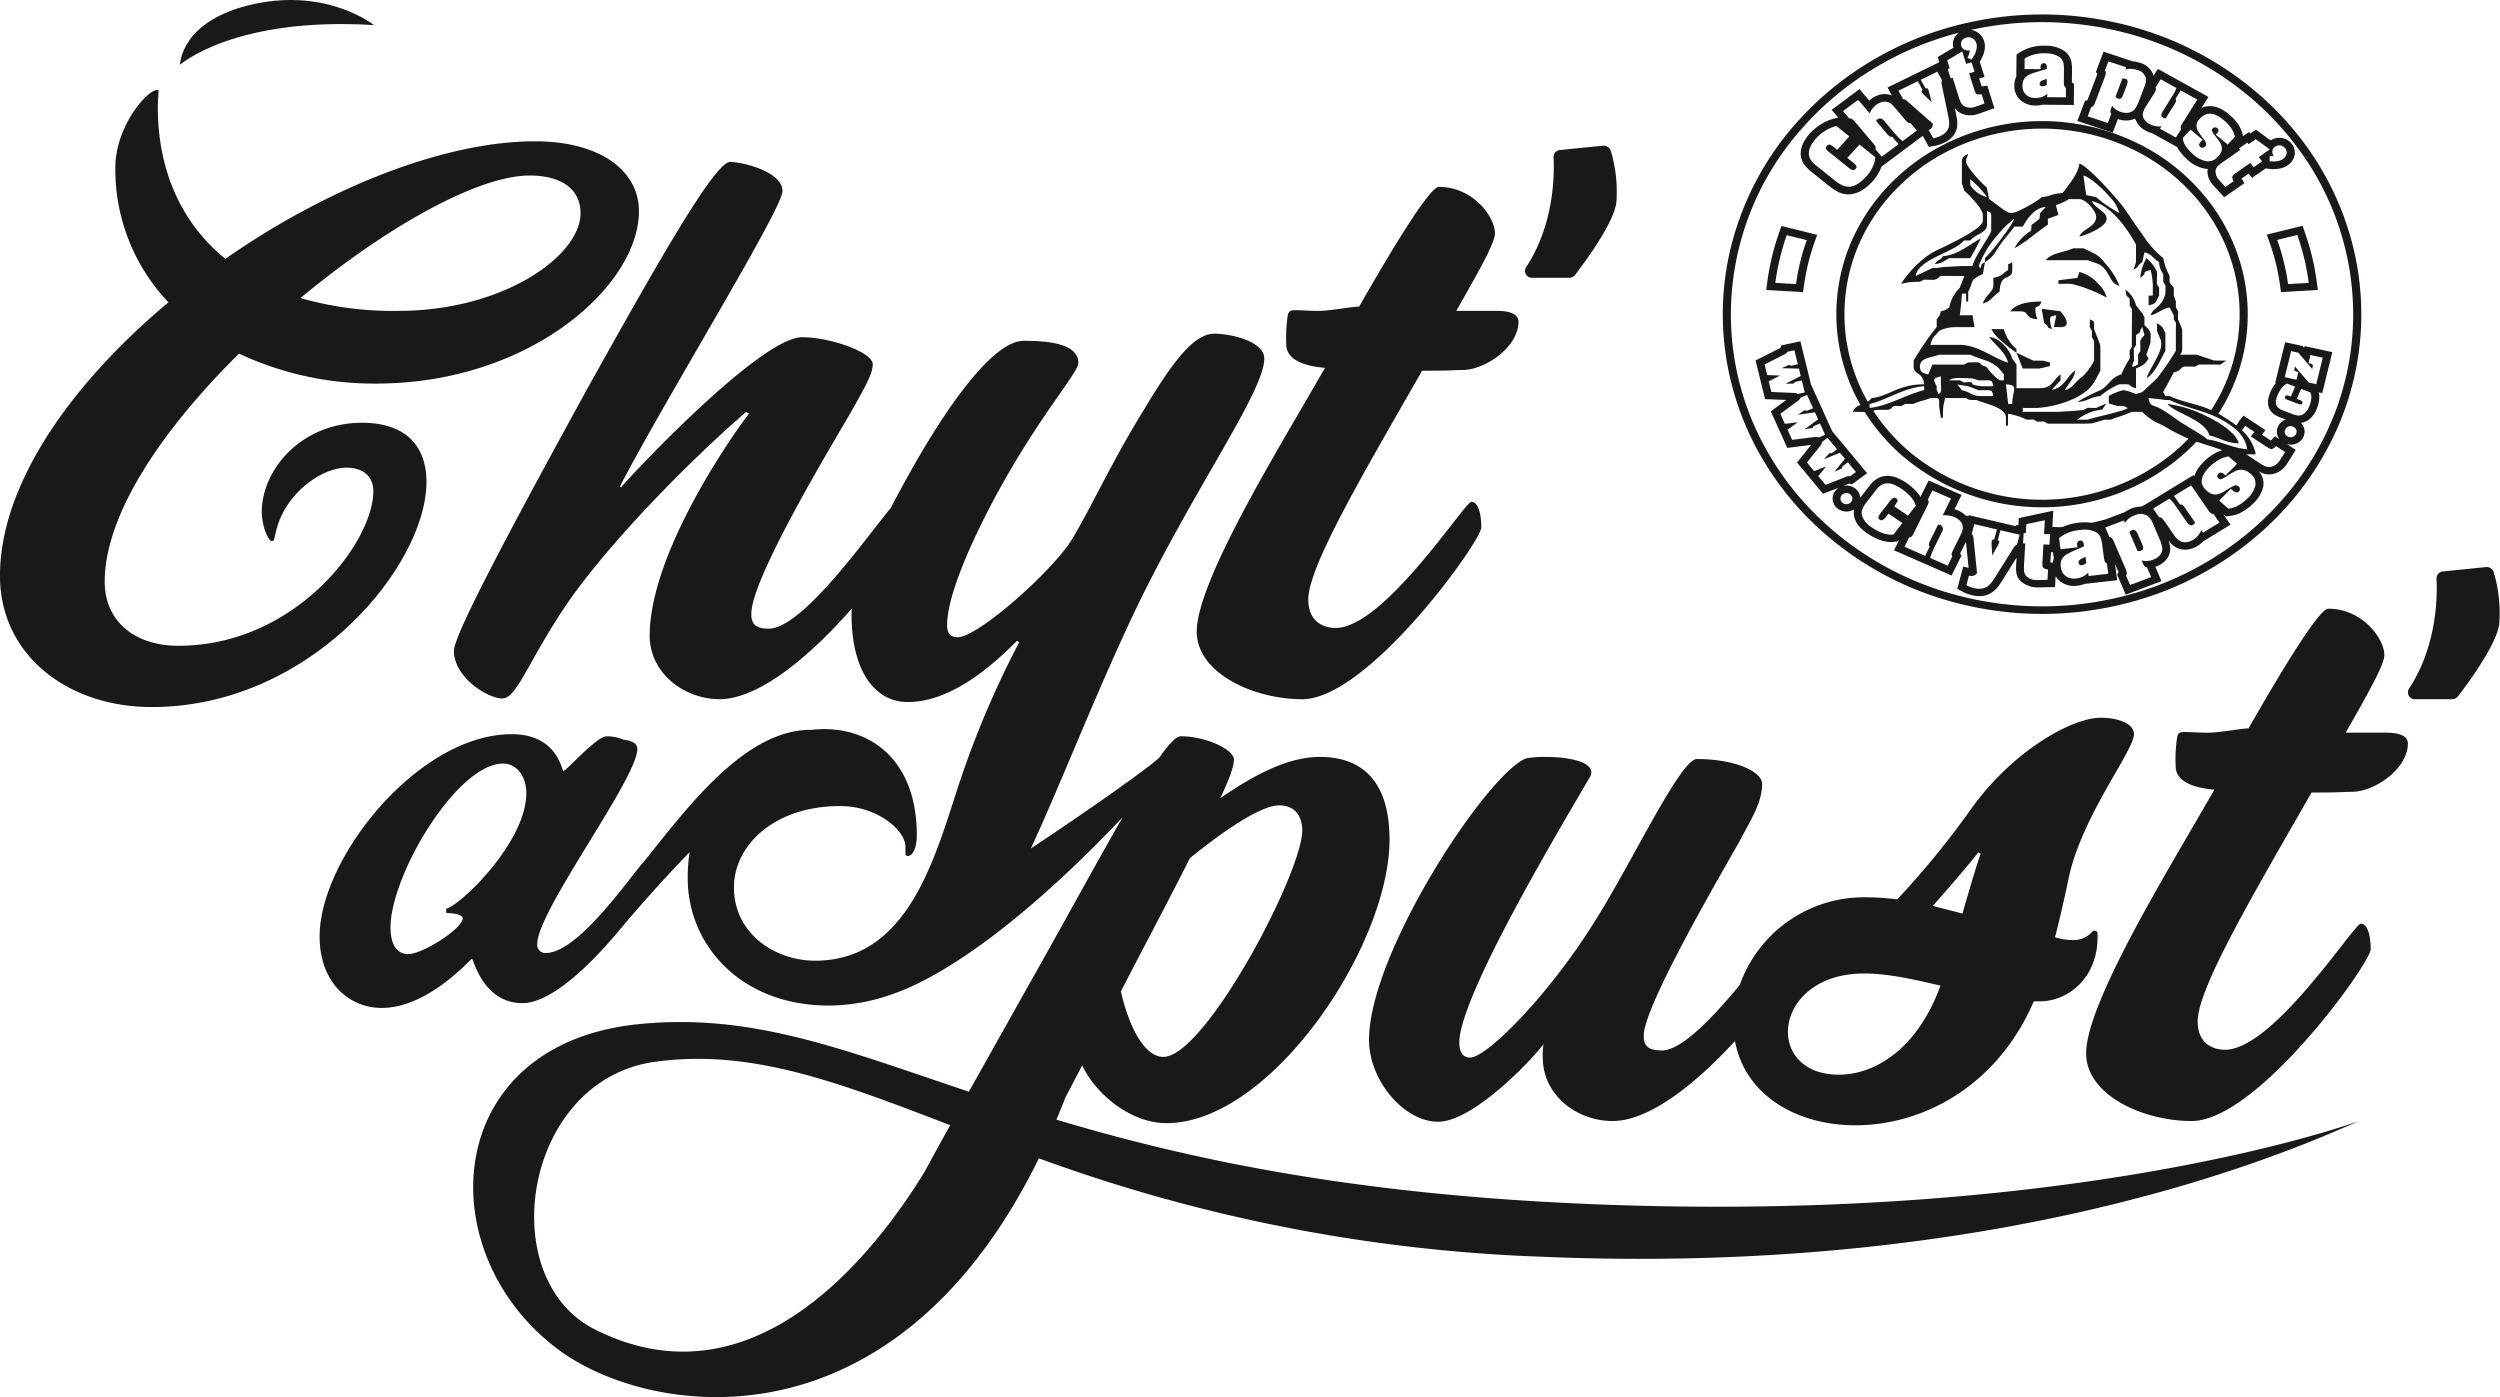 <svg xmlns="http://www.w3.org/2000/svg" width="408.082" height="228.05" viewBox="0 0 408.082 228.05">
  <g id="Group_1517" data-name="Group 1517" transform="translate(-7.788 -44.623)">
    <g id="Group_1515" data-name="Group 1515" transform="translate(7.788 44.623)">
      <path id="Path_1277" data-name="Path 1277" d="M77.4,141.2c0-5.7-3.221-9.653-10.529-9.653-9.91,0-16.351,7.676-16.351,14.538,0,2.443,1.115,4.768,1.61,4.768s.372-.348.619-1.162c1.239-6.281,7.309-10.817,11.644-10.817,2.6,0,4.336,1.4,4.336,3.838,0,8.374-12.759,25.238-31.835,25.238-7.06,0-12.015-3.954-12.015-10.467,0-11.05,9.537-25.006,21.925-37.219a52.039,52.039,0,0,0,22.421,4.886c25.021,0,42.859-15.935,42.859-28.147,0-6.513-6.194-11.4-16.971-11.4-14.865,0-34.064,7.676-50.538,19.191-7.432-6.048-11.025-14.771-11.025-24.773,0-1.28.124-2.094.124-2.559,0-.233,0-.233-.247-.233-1.611,0-6.813,5.932-6.813,12.677a31.462,31.462,0,0,0,8.671,21.982c-15.856,13.26-27.5,29.659-27.5,44.662,0,12.677,10.777,21.4,24.774,21.4C58.575,177.951,77.4,154.806,77.4,141.2ZM94.249,91.186c4.831,0,8.3,1.978,8.3,6.164,0,6.978-12.635,15.935-29.729,15.935a55.005,55.005,0,0,1-15.979-2.093C70.838,99.56,85.826,91.186,94.249,91.186Z" transform="translate(-7.788 -62.538)" fill="#1a1818"/>
      <path id="Path_1278" data-name="Path 1278" d="M435.8,141.876l-1.486,2.559c-6.193,10.816-19.447,32.333-19.447,40.474,0,6.746,9.166,11.049,17.217,11.049,10.777,0,29.233-25.82,29.233-28.03s-.5-4.187-1.61-4.187-14.245,20.586-22.173,20.586c-1.734,0-4.459-.814-4.459-4.653,0-5.466,9.414-21.283,18.58-37.334,5.327,0,4.955-.116,6.565-.116,3.716,0,9.167-3.722,9.167-7.909,0-1.047-1.115-1.745-3.468-1.745h-6.689c4.46-7.793,6.318-11.282,6.318-12.677,0-2.559-3.469-7.561-9.167-7.561-1.486,0-7.556,10-13.007,19.54-1.115,0-4.831.7-6.565.7-1.486,0-3.221-.117-3.84-.117-.867,0-1.114.233-1.239.814a24.016,24.016,0,0,0-.247,4.769C429.482,140.946,433.322,141.643,435.8,141.876Z" transform="translate(-219.52 -81.825)" fill="#1a1818"/>
      <path id="Path_1279" data-name="Path 1279" d="M489.942,360.119c-.991,0-1.734-.7-1.734-2.443,0-8.025,18.58-38.5,21.182-43.149a1.785,1.785,0,0,0,.371-.931c0-1.977-4.335-2.558-7.432-2.558a17.643,17.643,0,0,0-3.22.232c-6.318,2.443-25.641,31.752-25.641,45.941,0,6.629,5.7,13.376,11.272,13.376,5.7,0,15.236-10,17.218-12.678a10.681,10.681,0,0,0-.124,2.21c0,6.048,5.45,10.351,11.4,10.351,6.111,0,13.822-6.337,19.974-13.062,1.6,8.778,9.978,13.76,19.664,13.76,10.778,0,23.041-6.164,29.11-20.237h.991c4.707,0,9.537-3.955,9.414-10.7V340c0-.465-.123-.582-.742-.582a4.008,4.008,0,0,1-3.345,1.513,9.709,9.709,0,0,1-2.849-.465c.991-3.838,1.734-7.328,2.353-10.236,2.354-10,10.529-20.237,10.529-22.912,0-1.629-2.353-2.675-5.45-2.675-4.707,0-14.493,5.466-21.3,15.12A140.031,140.031,0,0,1,559.681,334.3a39.033,39.033,0,0,0-5.2-.349,21.5,21.5,0,0,0-20.492,14.3c-4.375,5.3-9.487,10.7-12.705,10.7-2.6,0-2.973-1.047-2.973-2.443,0-5,14-28.727,15.732-31.867,1.61-3.14,3.592-6.048,3.592-9.188,0-2.094-4.583-4.071-10.653-4.071-2.725,0-10.776,17.33-16.971,26.983C502.948,349.651,492.79,360.119,489.942,360.119Zm82.993-33.5.372.233c-.743,2.093-1.733,5.466-2.972,9.77-1.611-.465-3.221-.814-4.831-1.28C568.723,331.74,571.943,327.9,572.934,326.622Zm-18.7,19.772c3.964,0,8.052.93,12.511,1.978-3.839,10.584-10.9,14.538-16.6,14.538-5.574,0-8.3-3.373-8.3-6.979C541.844,351.4,546.055,346.394,554.23,346.394Z" transform="translate(-250 -187.483)" fill="#1a1818"/>
      <path id="Path_1280" data-name="Path 1280" d="M766.452,285.383h-6.689c4.459-7.793,6.318-11.282,6.318-12.677,0-2.559-3.469-7.561-9.167-7.561-1.486,0-7.556,10-13.006,19.54-1.115,0-4.831.7-6.565.7-1.486,0-3.22-.117-3.84-.117-.867,0-1.114.233-1.239.814a23.975,23.975,0,0,0-.248,4.769c0,2.908,3.84,3.605,6.317,3.838l-1.486,2.559c-6.193,10.816-19.448,32.334-19.448,40.475,0,6.746,9.167,11.049,17.218,11.049,10.777,0,29.233-25.82,29.233-28.03s-.5-4.187-1.609-4.187S748,337.139,740.067,337.139c-1.734,0-4.458-.814-4.458-4.653,0-5.466,9.414-21.283,18.58-37.334,5.327,0,4.955-.116,6.565-.116,3.716,0,9.167-3.722,9.167-7.909C769.92,286.08,768.805,285.383,766.452,285.383Z" transform="translate(-376.875 -165.784)" fill="#1a1818"/>
      <path id="Path_1281" data-name="Path 1281" d="M100.7,48.721s-7.536-6.065-19.6-3.437-12.058,9.907-12.058,9.907S77.877,47.305,100.7,48.721Z" transform="translate(-39.651 -44.623)" fill="#1a1818"/>
      <path id="Path_1282" data-name="Path 1282" d="M317.505,273.1c-36.1-1.95-61.209-7.623-80.753-13.474.507-1.2,1.008-2.425,1.5-3.688h0q1.332-2.521,2.709-5.162c2.353,4.885,8.051,9.421,13.749,9.421,17.094,0,36.418-28.96,36.418-46.29,0-8.956-3.963-13.491-11.4-13.491-5.327,0-11.025,3.14-16.227,6.746q2.229-4.711,2.23-6.281c0-1.745-4.707-3.838-8.671-3.838-.732,0-1.891,1.2-3.427,3.373-.574.843-10.133,7.711-21.045,14.942,4.925-10.656,10.5-25.069,16.666-38.087,9.414-19.888,21.43-36.4,21.43-41.87,0-2.791-5.327-4.07-8.176-4.07-3.839,0-7.8,6.28-12.263,13.724-4.459,7.327-7.8,14.539-10.9,19.773-3.1,5.117-15.36,16.05-18.7,16.05-1.239,0-1.734-.7-1.734-1.977,0-4.537,3.468-12.678,7.8-20.819,7.06-13.143,13.626-20.353,13.626-21.982,0-3.373-5.7-3.605-8.918-3.605-4.955,0-12.387,10.468-18.457,21.283-1.127,2.014-2.226,4.03-3.259,6.01-3.617,4.316-14.366,19.695-19.9,19.695-2.477,0-2.849-1.047-2.849-2.443,0-6.164,14.865-30.356,16.6-33.5s3.221-5.583,3.221-7.211c0-1.977-6.937-4.42-11.519-4.42-6.813,0-27.747,22.331-29.605,24.54l-.124-.232c7.432-14.306,26.508-45.243,26.508-48.151,0-3.257-6.689-4.769-8.548-4.769-2.6,0-12.635,17.911-23.163,36.753-10.777,19.656-21.925,40.242-21.925,43.033,0,4.3,5.45,7.793,7.928,7.793s4.582-7.095,11.519-16.865c8.052-11.049,21.058-23.727,28.243-29.891l.5.233c-3.221,4.186-16.227,23.028-16.227,36.288,0,6.048,5.574,10.351,11.4,10.351,6.641,0,15.2-7.484,21.6-14.815-.033.339-.051.665-.051.975,0,9.3,3.84,14.305,9.167,14.305,6.813,0,13.378-5.466,17.837-10l.372.232a153.116,153.116,0,0,0-8.918,20.47c-4.211,11.747-7.928,31.519-24.4,31.519-6.565,0-13.255-4.42-13.255-11.98,0-6.63,6.318-13.259,17.342-13.259,6.069,0,10.653,3.955,10.653,6.629v1.048c0,.232,0,.465.372.465.867,0,1.486-1.4,1.486-3.373,0-11.863-7.06-17.33-15.112-17.33a18.839,18.839,0,0,0-2.086.12h0c-10.758-.125-20.161,12.554-27.306,21.458-.436.474-1.085,1.3-1.888,2.319h0c-3.481,4.437-9.835,12.644-14.169,12.644a1.32,1.32,0,0,1-1.392-1.481c0-5.4,16.327-27,16.327-31.793,0-1.219-1.392-1.394-2.319-1.568a6.848,6.848,0,0,0-2.691-.523c-1.67,0-6.586,5.661-7.05,5.661-.278,0-.928-6.01-8.441-6.01-15.214,0-31.356,20.208-31.356,33.013,0,7.752,5.009,11.672,10.111,11.672,7.7,0,14.472-8.013,14.75-8.013s1.763,7.229,8.257,7.229c4.616,0,11.02-6.154,15.659-11.733l.021-.025c4.174-4.983,8.2-9.377,11.6-12.894a27.975,27.975,0,0,0-.317,4.23c0,10.933,8.671,20.819,23.04,20.819A31.315,31.315,0,0,0,210,239.132l.1-.032.018-.007c.083-.03.164-.064.246-.094,9.191-3.289,22.423-13.111,37.19-28.72-4.2,7.3-9.5,17.072-15.64,27.937-3.41,6.1-6.6,11.755-9.453,16.848-20.869-7-35.482-12.864-53.85-11.033-32.271,3.217-34.363,37.239-13.246,53.062,14.876,11.147,54.782,17.289,78.523-31.153A265.95,265.95,0,0,0,315.859,282c76.383,3.255,122.595-17.339,133.5-22.149C449.364,259.848,401.485,277.635,317.505,273.1ZM137.149,225.193v.7c.742,0,2.691.174,2.691.871,0,1.655-6.494,5.835-8.906,5.835-1.855,0-2.876-1.567-2.876-4.355,0-8.536,10.854-26.741,18.369-26.741,2.226,0,3.8,2.091,3.8,4.791C150.23,214.305,139.561,224.583,137.149,225.193Zm121.4-8.262c5.2-4.187,11.4-8.606,14.617-8.606,2.477,0,3.716,1.745,3.716,4.071,0,6.978-15.856,36.985-22.669,36.985-3.22,0-5.7-5.234-6.937-10.7C251.857,229.841,255.7,222.629,258.545,216.931Zm-97.151,76.927c-16.595-8.371-11.641-40.692,9.8-43.672,15.688-2.18,29.886,3.312,48.217,10.34-1.535,2.764-2.933,5.307-4.168,7.6C206.791,281.911,187.138,306.843,161.395,293.858Z" transform="translate(-64.312 -76.862)" fill="#1a1818"/>
      <path id="Path_1283" data-name="Path 1283" d="M527.725,118.955h6a1.21,1.21,0,0,0,.963-.458c1.371-1.774,6.234-8.268,6.741-11.763a23.191,23.191,0,0,0-.905-8.505,1.193,1.193,0,0,0-1.286-.836l-6.989.707a1.141,1.141,0,0,0-1.065,1.165c.151,2.853.11,11.01-4.5,17.993A1.123,1.123,0,0,0,527.725,118.955Z" transform="translate(-277.593 -73.612)" fill="#1a1818"/>
      <path id="Path_1284" data-name="Path 1284" d="M840.858,250.9a1.192,1.192,0,0,0-1.286-.837l-6.989.708a1.141,1.141,0,0,0-1.065,1.165c.152,2.853.111,11.01-4.5,17.993a1.123,1.123,0,0,0,1.032,1.7h6a1.209,1.209,0,0,0,.963-.458c1.371-1.774,6.234-8.268,6.742-11.763A23.2,23.2,0,0,0,840.858,250.9Z" transform="translate(-433.802 -157.495)" fill="#1a1818"/>
    </g>
    <g id="Group_1516" data-name="Group 1516" transform="translate(289.004 46.98)">
      <path id="Path_1285" data-name="Path 1285" d="M696.708,87.848A47.48,47.48,0,0,0,687.2,68.937a50.33,50.33,0,0,0-4.126-4.45q-.312-.3-.629-.59a52.8,52.8,0,0,0-20.265-11.6q-2.266-.7-4.619-1.2a55.2,55.2,0,0,0-23.277,0q-2.352.5-4.619,1.2A52.793,52.793,0,0,0,609.4,63.9q-.318.294-.631.592c-.777.743-1.525,1.512-2.251,2.3A47.748,47.748,0,0,0,595.131,87.85a45.849,45.849,0,0,0,0,21.866,46.672,46.672,0,0,0,4.023,10.655,49.231,49.231,0,0,0,9.612,12.705q.312.3.63.591a52.718,52.718,0,0,0,19.012,11.2,54.378,54.378,0,0,0,5.876,1.6,55.2,55.2,0,0,0,23.274,0,54.37,54.37,0,0,0,5.876-1.6,52.716,52.716,0,0,0,19.011-11.2q.317-.292.627-.589A49.071,49.071,0,0,0,693.3,119.151a46.064,46.064,0,0,0,3.411-31.3ZM636.531,64.39l-1.3.465c-.053.022-.14.049-.263.085a2.269,2.269,0,0,1-1.661-.061,1.315,1.315,0,0,1-.441-.348,1.971,1.971,0,0,1-.28-.47c-.02-.046-.042-.109-.064-.164-.06-.155-.123-.335-.195-.561l-.987-3.134-.329.091-.485-1.536.328-.092-.413-1.311,2.452-1.459.638,2.024.886-.243.484,1.535-.886.246.81,2.568a3.385,3.385,0,0,0,.238.613.521.521,0,0,0,.322.242,1.745,1.745,0,0,0,.667-.014l.325,1.031Zm-6.008,1.615q.115.566.181.953c.016.094.03.182.041.26a3.209,3.209,0,0,1-.017.893,1.84,1.84,0,0,1-.4.844,2.7,2.7,0,0,1-.935.7,4.877,4.877,0,0,1-1.227.421l-.747-1.348a1.22,1.22,0,0,0,.56-.494.89.89,0,0,0,.1-.567l-3.984-3.5c-.132-.119-.235-.2-.322-.272-.048-.037-.1-.077-.131-.1a.75.75,0,0,0-.394-.1l-.774-1.392,3.168-1.547.773,1.392a.935.935,0,0,0-.154.228.271.271,0,0,0,.04.2,1.436,1.436,0,0,0,.088.122l.113.126c.038.04.071.08.107.116l1,.956.292.278-.071-.278-.354-1.383c-.01-.022-.029-.093-.062-.209a1.235,1.235,0,0,0-.081-.234.286.286,0,0,0-.156-.152.919.919,0,0,0-.277-.008l-.774-1.393,2.7-1.317.77,1.392a.65.65,0,0,0-.08.235,1.073,1.073,0,0,0,0,.287,2.353,2.353,0,0,0,.049.287c.018.087.038.185.059.292l.458,2.2ZM616,63.9l1.782,2.1a3.479,3.479,0,0,1,1.181-1.465,2.68,2.68,0,0,1,.725-.356,1.547,1.547,0,0,1,.66-.08,1.682,1.682,0,0,1,.814.263,3.4,3.4,0,0,1,.671.632l1.736,2.051a2.736,2.736,0,0,0,.449.443.551.551,0,0,0,.422.086l1.04,1.228-2.324,1.734c-.175-.141-.355-.3-.533-.472s-.339-.346-.489-.513-.327-.375-.541-.629l-1.356-1.6a1.907,1.907,0,0,0-.477-.441.752.752,0,0,0-.7.084.912.912,0,0,0-.232.272l1.737,2.051a2.53,2.53,0,0,0,.453.443.53.53,0,0,0,.433.075l1.04,1.229-2.085,1.557-.646.482-.408-.482-.633-.747a.556.556,0,0,0,.006-.431,2.125,2.125,0,0,0-.315-.459l-3.044-3.592a2.4,2.4,0,0,0-.46-.449.562.562,0,0,0-.43-.064l-1.04-1.227,2.314-1.727Zm-1.531,5.866-1.987,2.182-.462-.37-.206-.166a1.524,1.524,0,0,0-.542-.3.482.482,0,0,0-.48.194.416.416,0,0,0-.128.474,1.358,1.358,0,0,0,.4.457l.206.165,2.98,2.393.207.165a1.449,1.449,0,0,0,.546.3.168.168,0,0,0,.021,0,.483.483,0,0,0,.457-.194.418.418,0,0,0,.127-.473,1.358,1.358,0,0,0-.4-.463l-.184-.147L615,73.965l-.868-.7,1.985-2.183L618,72.593l.691.554a3.809,3.809,0,0,1-.4,1.56,6.629,6.629,0,0,1-.994,1.533,7.873,7.873,0,0,1-.928.883,5.113,5.113,0,0,1-.9.581,3.1,3.1,0,0,1-.44.172,2.115,2.115,0,0,1-.4.082,2.446,2.446,0,0,1-1.328-.212,7.181,7.181,0,0,1-1.3-.862l-.189-.153-2.683-2.152c-.128-.1-.245-.2-.355-.3s-.227-.213-.323-.317a2.5,2.5,0,0,1-.44-.666,1.849,1.849,0,0,1-.159-.8,2.861,2.861,0,0,1,.327-1.194,5.385,5.385,0,0,1,.6-.893c.086-.109.165-.219.262-.326l.186-.2a7.038,7.038,0,0,1,1.449-1.128,6.537,6.537,0,0,1,1.67-.7Zm20.765-14.32a3.563,3.563,0,0,1-.322.943,5.226,5.226,0,0,1-.525.847l-.653-.3a3.48,3.48,0,0,0,.4-1.237,1.252,1.252,0,0,1-.862-.076,1.057,1.057,0,0,1-.442-1.472,1.221,1.221,0,0,1,.738-.522,1.272,1.272,0,0,1,1.27.334,1.39,1.39,0,0,1,.353.585A1.815,1.815,0,0,1,635.237,55.443Zm58.06,60.516a47.377,47.377,0,0,1-10.227,15.321q-1.227,1.235-2.543,2.388a51.694,51.694,0,0,1-21.544,11.2,54.085,54.085,0,0,1-26.127,0,51.7,51.7,0,0,1-21.546-11.2q-1.317-1.152-2.545-2.39a47.55,47.55,0,0,1-9.612-13.87,45.032,45.032,0,0,1-4.023-18.624,45.735,45.735,0,0,1,11.385-30.076q1.08-1.247,2.251-2.42,1.227-1.237,2.546-2.39a51.665,51.665,0,0,1,21.056-11.071,2.41,2.41,0,0,0-.669.694l-.005.009a2.141,2.141,0,0,0-.234,1.751l-2.573,1.527.266.839-8.455,4.13.721,1.3a3.37,3.37,0,0,0-.919-.214,2.991,2.991,0,0,0-1.221.136,4.008,4.008,0,0,0-1.089.533l-.023.013-.02.016c-.141.106-.274.217-.4.333h-.05l-1.576-1.858L613.627,63.9l-2.047,1.527,1.062,1.252-.665.173a7.83,7.83,0,0,0-2.021.849,8.392,8.392,0,0,0-1.191.867c-.179.153-.362.3-.526.468l-.017.017-.2.221a6.773,6.773,0,0,0-1.044,1.5,4.047,4.047,0,0,0-.457,1.691v.018a3.06,3.06,0,0,0,.263,1.3,3.775,3.775,0,0,0,.655.992l.009.007a7.644,7.644,0,0,0,.815.749l.5.4,2.179,1.748.188.152a8.46,8.46,0,0,0,1.556,1.022,3.84,3.84,0,0,0,2.07.345c.091-.009.179-.038.268-.055s.151-.027.225-.046a4.364,4.364,0,0,0,.816-.284,6.567,6.567,0,0,0,1.159-.737,9.385,9.385,0,0,0,1.075-1.026l.015-.014.013-.014a8.025,8.025,0,0,0,1.174-1.81c.079-.169.149-.34.212-.513l2.816-2.1,3.922-2.928,1,1.81.979-.186a6.124,6.124,0,0,0,1.57-.537,3.984,3.984,0,0,0,1.379-1.044,3,3,0,0,0,.65-1.4,4.315,4.315,0,0,0,.025-1.24v-.01c-.028-.2-.063-.4-.1-.6-.043-.23-.088-.459-.134-.687l-.134-.651a1.692,1.692,0,0,0,.117.158,2.645,2.645,0,0,0,.869.7c.089.045.18.082.271.118a3.782,3.782,0,0,0,2.394.041c.129-.036.26-.076.386-.125l2.424-.864-.14-.443-.253-.8-.77-2.442-.915.148-.412-1.309.884-.246-.788-2.5a6.511,6.511,0,0,0,.359-.632,4.825,4.825,0,0,0,.43-1.252,2.98,2.98,0,0,0-.077-1.464,2.675,2.675,0,0,0-.65-1.083,2.631,2.631,0,0,0-1.156-.679,2.518,2.518,0,0,0-.347-.073l.3-.065a53.79,53.79,0,0,1,22.617,0,51.792,51.792,0,0,1,23.3,11.6q1.317,1.152,2.544,2.389a48.75,48.75,0,0,1,4.126,4.733,45.523,45.523,0,0,1,9.511,27.764A44.982,44.982,0,0,1,693.3,115.958Z" transform="translate(-593.808 -49.853)" fill="#1a1818"/>
      <path id="Path_1286" data-name="Path 1286" d="M693.27,155.46c1.5,0,.546,1.118,2.739,1.288a4.4,4.4,0,0,1-.342-1.608c0-.763.532,0,1.027-1.287-2.254,0-4.183.385-5.138,1.607Z" transform="translate(-644.65 -106.993)" fill="#1a1818"/>
      <path id="Path_1287" data-name="Path 1287" d="M741.025,166.207v-2.9c-.607-1.076-.255-.906-1.37-1.607v1.286l.669,1.613v.066l.015.571c0,1.463-2,4.067-2.4,5.467C739.4,169.8,740.164,167.731,741.025,166.207Z" transform="translate(-668.776 -111.307)" fill="#1a1818"/>
      <path id="Path_1288" data-name="Path 1288" d="M702.286,156.521l.4,2.323c1.259.929-.052.521,1.3.976a4.432,4.432,0,0,1-.34-1.607c0-.573.512-.529,1.026-.644l-.394,1.919,1.078.012c.563,0,1.026-.193,1.026-.644,0-.758-.672-1.433-1.024-1.942Z" transform="translate(-650.23 -108.459)" fill="#1a1818"/>
      <path id="Path_1289" data-name="Path 1289" d="M721.921,165.01h.343c1.114,0,.258.277,1.713.64v-3.214c1.228-.612,1.272-.51,2.054-1.61l-.37-.627.669-1.957.008-.238.034-1.036c0-.783-.626-1.177-1.023-1.609v-1.287l-.345-.642-1.026-1.286a4.5,4.5,0,0,0-1.713-2.573c.168,1.895.683.672.683,1.929v.644l.374.627-.03,4.2v1.93l-.374.627.03.659v.643a14.821,14.821,0,0,0-1.368,2.572c-1.633.41-2.091,1.855-3.416,2.583a25.022,25.022,0,0,0-3.78,1.919c1.878-.146,2.1-.834,3.768-.963a11.012,11.012,0,0,1,3.085-1.927Zm1.713-3.861v-.643l-.028-1.3.371-.626v-1.608c1.193-.818.237-.218,1.026-1.285l.345,1.285c-.359.5-.61.561-.671,1.036a2,2,0,0,0-.015.251l.027,1.3-.37.627v.966l-.018.615-.667.349h-.343Z" transform="translate(-656.523 -104.641)" fill="#1a1818"/>
      <path id="Path_1290" data-name="Path 1290" d="M685.016,144.4a4.524,4.524,0,0,1,.175-1.232c.5-1.607,1.882-.766,1.882-2.307V139.58c-1.053.725-.552-.206-.684,1.285-1.119.705-.79.936-2.4,1.286v1.289c0,.95-1.372,1.684-1.716,2.893C683.636,145.993,683.84,145.145,685.016,144.4Z" transform="translate(-639.823 -99.151)" fill="#1a1818"/>
      <path id="Path_1291" data-name="Path 1291" d="M714.521,145.134a6.15,6.15,0,0,0-3.13-1.983l-.325.971-3.088.384-.013.573h1.714a3.849,3.849,0,0,1,.587.055,24.106,24.106,0,0,1,5.577,2.2A4.442,4.442,0,0,0,714.521,145.134Z" transform="translate(-653.184 -101.113)" fill="#1a1818"/>
      <path id="Path_1292" data-name="Path 1292" d="M737.512,140.08a16.4,16.4,0,0,1,.344,2.252v1.93h-.685v1.608c1.38-.345,1.114-.549,1.713-1.608v-1.285l-.349-.591-.022-.036.028-1.3V140.4a6.117,6.117,0,0,0-1.712-2.252,7.671,7.671,0,0,0-1.027,3.215C737.224,140.391,735.731,140.527,737.512,140.08Z" transform="translate(-667.663 -98.367)" fill="#1a1818"/>
      <path id="Path_1293" data-name="Path 1293" d="M668.946,134.232h2.74c.687-1.217,1.082-1.889,1.713-3.215-1.9.943-3.639,2.7-6.167,2.893-.8,1.025-.57.262-1.369,1.287,1.253-.1,1.378-.459,2.4-.966Z" transform="translate(-631.286 -94.447)" fill="#1a1818"/>
      <path id="Path_1294" data-name="Path 1294" d="M745.083,190.966c.852,1.094,3.7,1.936,5.474,3.327a4.839,4.839,0,0,1,.922.917,2.841,2.841,0,0,1,.453.9,8.256,8.256,0,0,1,1.058.315c.514.186,1,.392,1.526.57.068.023.133.048.2.07a6.986,6.986,0,0,0,2.006.331,3.994,3.994,0,0,0-1.188-1.767c-.2-.2-.427-.39-.668-.583-.332-.265-.69-.526-1.08-.779-.353-.23-.725-.452-1.112-.669s-.762-.41-1.156-.6A20.169,20.169,0,0,0,745.083,190.966Z" transform="translate(-672.49 -127.384)" fill="#1a1818"/>
      <path id="Path_1295" data-name="Path 1295" d="M710.537,136.513c1.423.642,1.957.372,2.965,1.717.695.925.842,1.741,1.554,2.2a2.024,2.024,0,0,0,.619.269c-.023-.092-.057-.179-.085-.269a11.943,11.943,0,0,0-2.2-3.38c-1.149-1.532-1.858-1.625-3.542-2.463h-1.713c-1.546.7-3.52.738-4.449,1.93h6.848Z" transform="translate(-650.96 -96.406)" fill="#1a1818"/>
      <path id="Path_1296" data-name="Path 1296" d="M688.118,165.846a6.56,6.56,0,0,1-.929-2h-2.057a6.607,6.607,0,0,0,1.745,2,22.676,22.676,0,0,0,2.366,1.858v-.642A4.687,4.687,0,0,1,688.118,165.846Z" transform="translate(-641.308 -112.483)" fill="#1a1818"/>
      <path id="Path_1297" data-name="Path 1297" d="M697.465,173.7h-1.027l-2.738-1.286,1.022,2.575h2.743l1.7-.4.017-.571-1.034-.3Z" transform="translate(-645.765 -117.19)" fill="#1a1818"/>
      <path id="Path_1298" data-name="Path 1298" d="M778.849,127.861l.021.058.431,1.2c.005.015.01.03.014.044a34.736,34.736,0,0,1,1.669,6.778c.007.05.017.1.024.149l.159,1.152,6.017-.346-.174-1.311a39.939,39.939,0,0,0-1.312-6.144c-.152-.511-.32-1.018-.492-1.523-.044-.129-.081-.261-.126-.39l-.391-1.107-5.376,1.324Zm6.851,7.876-3.377.195a36.06,36.06,0,0,0-1.768-7.207l3.272-.806A38.919,38.919,0,0,1,785.7,135.738Z" transform="translate(-690.053 -91.922)" fill="#1a1818"/>
      <path id="Path_1299" data-name="Path 1299" d="M614.752,136.144c.007-.053.018-.1.026-.158a34.841,34.841,0,0,1,1.671-6.777l0-.01.443-1.237.008-.021-.454-.112L611.06,126.5l-.387,1.108c-.041.117-.074.236-.114.353-.173.506-.341,1.015-.493,1.527a39.967,39.967,0,0,0-1.312,6.148l-.174,1.313,6.015.346Zm-4.686-.353A38.86,38.86,0,0,1,611.928,128l3.271.805a35.942,35.942,0,0,0-1.757,7.183Z" transform="translate(-601.491 -91.966)" fill="#1a1818"/>
      <path id="Path_1300" data-name="Path 1300" d="M728.333,76.274a1.735,1.735,0,0,0,.318-.571l.551-1.46a2.141,2.141,0,0,0,.162-.7c.007-.2-.108-.331-.348-.409a1.034,1.034,0,0,0-.513-.044l-1.117,2.956a.9.9,0,0,0,.431.293A.459.459,0,0,0,728.333,76.274Z" transform="translate(-663.285 -62.613)" fill="#1a1818"/>
      <path id="Path_1301" data-name="Path 1301" d="M701.977,74.423a1.318,1.318,0,0,0,.761-.248l.009-.964c-.23.076-.428.14-.588.195a1.29,1.29,0,0,0-.411.222.451.451,0,0,0-.17.363.479.479,0,0,0,.108.3A.357.357,0,0,0,701.977,74.423Z" transform="translate(-649.862 -62.687)" fill="#1a1818"/>
      <path id="Path_1302" data-name="Path 1302" d="M693.933,70.034c.037.035.081.058.119.091.06.051.123.1.186.142a3.636,3.636,0,0,0,2.17.687,4.68,4.68,0,0,0,1.186-.136l5.11.043,0-.39,0-.347.023-2.714-.343-.235v-.07l.018-1.955a6.028,6.028,0,0,0-.155-1.579,2.843,2.843,0,0,0-1.108-1.537l-.01-.006a5.377,5.377,0,0,0-3.118-.839,7.24,7.24,0,0,0-4.112,1.068l-.555.366-.035,3.6h0a3.316,3.316,0,0,0-.322,1.462A3.107,3.107,0,0,0,693.933,70.034Zm.657-3.415a1.835,1.835,0,0,1,.716-.652,6.769,6.769,0,0,1,1.19-.459l1.8-.529,0-.243c.007-.459-.153-.689-.477-.693q-.544,0-.55.684l0,.286-2.619-.021.017-1.718a5.827,5.827,0,0,1,3.339-.841,4,4,0,0,1,2.321.58,1.59,1.59,0,0,1,.641.859,4.808,4.808,0,0,1,.12,1.268l-.019,1.955a2.241,2.241,0,0,0,.056.594.652.652,0,0,0,.282.351l-.014,1.571-3.033-.025.006-.533a3.205,3.205,0,0,1-.913.509,3.078,3.078,0,0,1-1.031.154,2.162,2.162,0,0,1-1.543-.551,1.909,1.909,0,0,1-.559-1.47A1.989,1.989,0,0,1,694.59,66.619Z" transform="translate(-645.397 -56.081)" fill="#1a1818"/>
      <path id="Path_1303" data-name="Path 1303" d="M721.032,74.338l.036.013a4.157,4.157,0,0,0,1.515.219h.009a3.289,3.289,0,0,0,1.116-.269l.21.089a2.741,2.741,0,0,0,.39.776A3.691,3.691,0,0,0,725.5,76.2a4.729,4.729,0,0,0,1.117.447L730.7,78.9a5.045,5.045,0,0,0,.4.661c.108.152.235.292.353.437a7.777,7.777,0,0,0,1.069,1.1,5.757,5.757,0,0,0,2.747,1.345,3.079,3.079,0,0,0,.423.039c0,.022-.008.043-.01.063a3.113,3.113,0,0,0,.75,2.409c.082.1.166.2.254.3l1.7,1.841.909-.631,2.385-1.655-.464-.759,1.167-.809.549.7.588-.408,1.65-1.146c.211.042.425.066.639.087.04,0,.079.013.119.016a5.635,5.635,0,0,0,1.4-.051,3.5,3.5,0,0,0,1.44-.567,2.722,2.722,0,0,0,.86-.945,2.3,2.3,0,0,0,.283-1.253,2.264,2.264,0,0,0-.5-1.285,2.566,2.566,0,0,0-1.6-.955l-.01,0a2.539,2.539,0,0,0-1.834.392L745.8,77.7l-2.25-1.631-.908.633-.2-.259-.985.684-.024-.111a4.61,4.61,0,0,0-.343-1.061,5.74,5.74,0,0,0-.53-.912,6.718,6.718,0,0,0-.654-.79,9.038,9.038,0,0,0-.773-.717,7.08,7.08,0,0,0-1.176-.794,4.323,4.323,0,0,0-1.463-.486l-.015,0h-.017a3.413,3.413,0,0,0-1.741.243c-.009,0-.02.008-.031.014l.759-1.207.366-.582-8.26-4.574-.7,1.114a.372.372,0,0,1-.012-.049,3.159,3.159,0,0,0-2.227-2.06,4.957,4.957,0,0,0-1.2-.244l-4.727-1.574-1.25,3.308.254.307c0,.012-.009.022-.013.034l-1.6,4.232c-.006.011-.009.026-.014.04l-.2.048-.207.05-.206.544-1.038,2.748,5.776,1.922Zm25.209,5.2a.953.953,0,0,1,.441-.682,1.161,1.161,0,0,1,.88-.21,1.224,1.224,0,0,1,.773.471,1.086,1.086,0,0,1,.248.614,1.131,1.131,0,0,1-.147.622,1.454,1.454,0,0,1-.463.512,2.15,2.15,0,0,1-.884.342,4.252,4.252,0,0,1-1.05.037c-.082-.007-.159-.02-.238-.03v-.8a3.379,3.379,0,0,0,.66-.088A1.056,1.056,0,0,1,746.241,79.543Zm-5.451-.406,1.37-.952.2.257,1.171-.813,2.266,1.644v.046l-1.775,1.234.549.7-1.063.736-.31.215-.548-.7L740.36,83.1a3.586,3.586,0,0,0-.531.418.491.491,0,0,0-.131.368,1.5,1.5,0,0,0,.24.583l-1.359.947-.892-.968c-.075-.089-.148-.18-.224-.268a1.889,1.889,0,0,1-.479-1.443,1.158,1.158,0,0,1,.2-.509,2.113,2.113,0,0,1,.372-.41q.224-.189.637-.475L740.12,80l.873-.606Zm-5.507-5.514a1.973,1.973,0,0,1,1.025-.132,2.849,2.849,0,0,1,.991.334,5.7,5.7,0,0,1,.957.646,8.381,8.381,0,0,1,.664.615,5.174,5.174,0,0,1,.534.647,4.256,4.256,0,0,1,.42.723,3.415,3.415,0,0,1,.257.792L738.955,78.5l-1.942-1.616.179-.192c.323-.342.347-.631.069-.861a.564.564,0,0,0-.383-.132.468.468,0,0,0-.357.151.417.417,0,0,0-.093.512,3.615,3.615,0,0,0,.45.679,12.052,12.052,0,0,1,.884,1.24A1.759,1.759,0,0,1,738,79.287a1.492,1.492,0,0,1-.263.715,2.87,2.87,0,0,1-.341.436,2.1,2.1,0,0,1-1.908.783,4.432,4.432,0,0,1-2.1-1.048c-.063-.053-.118-.116-.179-.172a7.042,7.042,0,0,1-1.013-1.125,3.041,3.041,0,0,1-.586-1.448l1.282-1.356,1.963,1.633-.113.123a3.345,3.345,0,0,0-.338.408.583.583,0,0,0-.117.338.435.435,0,0,0,.193.319.536.536,0,0,0,.392.121.594.594,0,0,0,.388-.189.529.529,0,0,0,.14-.624,5.6,5.6,0,0,0-.559-.848,9.922,9.922,0,0,1-.771-1.138,1.587,1.587,0,0,1-.2-.916,1.73,1.73,0,0,1,.542-1.032A2.749,2.749,0,0,1,735.283,73.623Zm-8.329-3.468a2.454,2.454,0,0,0,.259-.506.662.662,0,0,0-.042-.447l.849-1.353,2.561,1.417a5.27,5.27,0,0,1-.6,1.223l-.511.816-.979,1.564a4.264,4.264,0,0,0-.292.527.7.7,0,0,0-.066.405.451.451,0,0,0,.257.305,1.087,1.087,0,0,0,.45.111l1.4-2.24a2.258,2.258,0,0,0,.281-.564.429.429,0,0,0,0-.108.493.493,0,0,0-.08-.286l.851-1.352,2.7,1.494-.09.144-2.348,3.743a2.084,2.084,0,0,0-.27.539.56.56,0,0,0,.063.417l-.847,1.352-2.6-1.437.245-.392a3.267,3.267,0,0,1-1.987-.4,2.4,2.4,0,0,1-.775-.669,1.381,1.381,0,0,1-.288-.877,2.85,2.85,0,0,1,.519-1.313l.276-.44.328-.522Zm-7.568,4.829L716.1,73.891l.566-1.5a.688.688,0,0,0,.345-.189c.012-.013.03-.022.041-.036a2.156,2.156,0,0,0,.268-.538l.123-.326,1.474-3.9a2.253,2.253,0,0,0,.154-.581.579.579,0,0,0-.154-.4l.564-1.5,2.9.962-.138.374a3.155,3.155,0,0,1,1.929.067,1.868,1.868,0,0,1,1.394,1.23,2.5,2.5,0,0,1-.234,1.561l-.129.35-.7,1.837-.1.266a5.591,5.591,0,0,1-.4.816,1.707,1.707,0,0,1-1.485.942,2.81,2.81,0,0,1-1.009-.149,2.734,2.734,0,0,1-1.426-1.02l-.127.346a2.907,2.907,0,0,0-.124.41,1.232,1.232,0,0,0-.029.161.63.63,0,0,0,.146.407Z" transform="translate(-656.538 -57.261)" fill="#1a1818"/>
      <path id="Path_1304" data-name="Path 1304" d="M694.5,125.473l-.239-.281-2.86-.62-1.625,6.613.12.025c-.046.052-.087.105-.132.161a6.352,6.352,0,0,0-.772,1.333c-.049.114-.086.233-.13.351a4.444,4.444,0,0,0-.254.964,2.607,2.607,0,0,0,.157,1.279c.027.068.063.131.1.2a2.432,2.432,0,0,0,.684.8,4.051,4.051,0,0,0,1.009.538l.949.36a2.186,2.186,0,0,0-.47.229l-.011.008a2.156,2.156,0,0,0-.752.825,1.957,1.957,0,0,0-.114,1.6,2.04,2.04,0,0,0,.288.548l-.727-.479-.659.7-.017-.011-.18-.118-1.254-.823.567-.757-1.6-1.054-2-1.317-.568.759-.025-.017c-.179.295-.356.591-.544.88-.652-.5-1.359-.962-2.089-1.419l-.252-.158c-.2-.126-.4-.243-.6-.352a29.817,29.817,0,0,0,1.831-29.162,31.176,31.176,0,0,0-3.909-6.163,32.99,32.99,0,0,0-8.014-7.093,35.4,35.4,0,0,0-37.394,0A33.006,33.006,0,0,0,625,100.9a31.178,31.178,0,0,0-3.909,6.163c-.09.188-.185.373-.271.563a29.883,29.883,0,0,0,0,24.741q.573,1.26,1.26,2.461a1.835,1.835,0,0,0-1.26,1.107h0c.746,0,1.371.038,1.943.029a32.074,32.074,0,0,0,5.853,6.9,35.137,35.137,0,0,0,46.194,0q1.1-.984,2.112-2.058c.89.3,2.371.758,3.627,1.177l.464.157.123.042h0l.013.009c-.129.04-.256.084-.383.131a6.909,6.909,0,0,0-.91.431c-.041.023-.083.042-.124.066-.023.014-.043.032-.066.046a7.675,7.675,0,0,0-.829.574,9.632,9.632,0,0,0-.823.743,6.91,6.91,0,0,0-.918,1.139c-.056.087-.1.178-.147.268a3.889,3.889,0,0,0-.372.877l-.139-.2-1.207.736-6.8,4.149c-.176.083-.348.173-.526.253a4.41,4.41,0,0,0-1.546.3,5.046,5.046,0,0,0-1.131.6l-3.135,1.19q-1.147.313-2.324.558a7.289,7.289,0,0,0-2.029-.023,8.754,8.754,0,0,0-2.647.7c-.236.02-.473.035-.71.05v-.012l-.982-.048.146-2.639-5.631,1.208-.063,1.158-.362-.017-.012.186-7.75-1.815-.052.194c-.153-.05-.308-.1-.461-.147-.012-.012-.021-.026-.034-.038a4.117,4.117,0,0,0-1.028-.7l-.024-.01-.023-.009a6.145,6.145,0,0,0-.68-.252l1.159-2.334-5.383-2.358-1.2,2.415-.13.261a5.192,5.192,0,0,0-.425-.595c-.064-.079-.126-.16-.194-.237a9.422,9.422,0,0,0-1.67-1.439,7.74,7.74,0,0,0-1.744-.924c-.056-.019-.114-.032-.171-.05a3.867,3.867,0,0,0-1.565-.169,3.28,3.28,0,0,0-1.518.589,5.14,5.14,0,0,0-1.07,1.058l-1.472,1.9a1.935,1.935,0,0,0-.082-.447l0-.01a2.109,2.109,0,0,0-.605-.926,2.293,2.293,0,0,0-1.585-.6,2.444,2.444,0,0,0-.485.049l.731-.287c.075-.03.149-.059.222-.087l.441.128,2.483-1.822-5.717-6.872-2.88-6.374-.507-1.122-.026.011-1.765-7.175-3.122.676-.147.422c-.019.008-.037.018-.054.025l-3.992,2.008,1.55,6.312,3.462.132-2.533,1.867,2.7,5.961,3.889-.491-2.3,2.882,2.846,3.421,1.4,1.685,2.616-1.026a2.3,2.3,0,0,0-.417.321,2.032,2.032,0,0,0,.053,3,2.281,2.281,0,0,0,1.02.534,2.354,2.354,0,0,0,1.168-.018,2.273,2.273,0,0,0,.621-.269,3.11,3.11,0,0,0,.229,1.8,3.876,3.876,0,0,0,.834,1.212,7.791,7.791,0,0,0,1.174.962,9.481,9.481,0,0,0,.874.524,7.88,7.88,0,0,0,1.089.484,6.141,6.141,0,0,0,1.186.3,4.394,4.394,0,0,0,1.268,0l.53-.08.21-.272-.87,1.747,9.394,4.113,1.626-3.267-.238-.3a.615.615,0,0,1,.036-.076l.922-1.857.433,4.247-.879-.205-.967,3.633.845.457a6.5,6.5,0,0,0,1.626.6,4.479,4.479,0,0,0,1.832.079,3.533,3.533,0,0,0,1.522-.668,4.8,4.8,0,0,0,.929-.949l0-.008c.276-.381.531-.78.78-1.178l2.139-3.415-.061,1.085a9.281,9.281,0,0,0-.014.93,3.187,3.187,0,0,0,.162.876,2.52,2.52,0,0,0,.583.947,4.268,4.268,0,0,0,2.958,1.016l2.653-.057.1-1.8a3.114,3.114,0,0,0,.857.957,3.7,3.7,0,0,0,2.663.626,4.7,4.7,0,0,0,1.216-.3l5.306-.61-.344-2.612.539,1.244c.01.029.026.062.04.1l-.251.345,1.418,3.293,5.831-2.213-1-2.338c.051-.017.1-.035.147-.054a4.109,4.109,0,0,0,1.338-.808,2.785,2.785,0,0,0,.831-2.869c-.043-.178-.092-.359-.145-.538a3.889,3.889,0,0,0,1.313,1.157,3.122,3.122,0,0,0,1.815.286,4.065,4.065,0,0,0,1.563-.562,4.767,4.767,0,0,0,.974-.779l3.591-2.191.841-.513-1.174-1.7.36.319.56-.035a5.1,5.1,0,0,0,2.257-.728,8.792,8.792,0,0,0,1.759-1.36,5.442,5.442,0,0,0,1.571-2.657,2.947,2.947,0,0,0-.728-2.551c.054.029.108.062.164.089a3.6,3.6,0,0,0,.875.336,2.8,2.8,0,0,0,.752.067,3.173,3.173,0,0,0,.413-.028,3.553,3.553,0,0,0,2.258-1.482,3.375,3.375,0,0,0,.228-.334l1.354-2.144-1.412-.93a2.348,2.348,0,0,0,1.341-.045,2.176,2.176,0,0,0,1.285-1.07,1.994,1.994,0,0,0-.153-2.114,2.251,2.251,0,0,0-.217-.258,2.967,2.967,0,0,0,1.238-.484,3.825,3.825,0,0,0,1.324-1.752,5.619,5.619,0,0,0,.237-.655,5.249,5.249,0,0,0,.17-.8,4.094,4.094,0,0,0,.02-.854,3.15,3.15,0,0,0-.082-.442l.578.125,1.644-6.687-4.525-.981Zm-86.969,7.23-.433-1.762,1.865-.923-2.113-.084-.426-1.738,3.11-1.564a3.084,3.084,0,0,0,.391-.223.562.562,0,0,0,.21-.271l1.156-.252.563,2.292-1.157.252a.378.378,0,0,0-.149-.118.316.316,0,0,0-.188-.012l-1.131.5.006.014,2.794.073.3,1.21-2.471,1.234,0,.015,1.247-.019a.308.308,0,0,0,.241-.258l1.157-.25.481,1.955-1.156.252a.6.6,0,0,0-.247-.125,1.818,1.818,0,0,0-.351-.05c-.134-.008-.235-.012-.3-.014Zm3.391,7.81-.75-1.663,1.664-1.212-2.1.261L609,136.257l2.772-2.046a2.756,2.756,0,0,0,.345-.284.542.542,0,0,0,.157-.3l1.093-.436.977,2.165-1.092.437a.425.425,0,0,0-.17-.093.318.318,0,0,0-.186.021l-1.022.67.008.014,2.677-.369.088-.012.515,1.142-.6.442-1.6,1.176.009.014,1.222-.219a.3.3,0,0,0,.193-.3l.179-.071.913-.363.835,1.848-1.091.434a.641.641,0,0,0-.268-.082,1.749,1.749,0,0,0-.356.007l-.033,0-.263.031Zm5.448,7.344-1.186-1.423,1.275-1.576-1.9.744-.049.019-1.169-1.407,1.218-1.529.893-1.122a2.6,2.6,0,0,0,.255-.359.517.517,0,0,0,.069-.329l.936-.685,1.541,1.854-.937.686a.4.4,0,0,0-.186-.047.3.3,0,0,0-.177.066l-.8.893.011.012,2.565-1.04.816.977-1.688,2.1.012.015,1.122-.513a.29.29,0,0,0,.1-.328l.937-.688,1.315,1.584-.933.685a.619.619,0,0,0-.282-.014,1.811,1.811,0,0,0-.34.09c-.125.048-.216.083-.277.109Zm4.353,2.458a.88.88,0,0,1-.247.419,1.015,1.015,0,0,1-.931.255.988.988,0,0,1-.44-.232.853.853,0,0,1-.293-.633.84.84,0,0,1,.273-.651.95.95,0,0,1,.683-.279.978.978,0,0,1,.682.256.911.911,0,0,1,.264.4A.839.839,0,0,1,620.726,150.315ZM680.184,136.8c.309.144.633.31.963.493.37.206.746.434,1.113.688.3.2.583.422.857.654a5.29,5.29,0,0,1,2.09,3.418,12.8,12.8,0,0,1-2.734-.581c-.4-.123-.791-.251-1.173-.376-.488-.16-.958-.306-1.4-.424a6.932,6.932,0,0,0-1.2-.228,4.533,4.533,0,0,0-.855-.653c-.318-.209-.7-.445-1.1-.691-1.159-.709-2.5-1.5-3.1-1.951a27.769,27.769,0,0,0-2.4-1.606c-1.334-.826-1.957-.345-2.135-1.853l2.075.213.666.11h.686c1.811.9,4.17,1.421,6.379,2.259.414.157.823.322,1.221.506Zm-19.636-1.5h-.684l-.7-.026-.667.348-1.357.141-2.754.18h-5.819V135.3h2.4a17.381,17.381,0,0,0,6.388-1.719c2.508-1.446,2.669-2.015,3.882-4.391V125.97l-.025-.956-.225-.58-.776-2v-.643c0-.905-.149-.595-.685-.964l-.028,1.3.371.628-.031.984.372.624v3.217a9.231,9.231,0,0,1-1.964,2.658c-1.414,1.009-1.422,1.813-2.831,2.165.592-1.048,1.6-1.965,1.713-3.216-1.443.992-1.7,2.764-3.831,3.16l1.434-1.552v-.966c-1.2.828-1.273,2.252-3.423,2.252h-3.765v-3.858l-.686-.966a5.614,5.614,0,0,0-2.051-2.822,3.44,3.44,0,0,0-1.716-.715,8.038,8.038,0,0,0,.587.715c.943,1.043,2.053,1.912,2.495,3.465-2.1-.525-4.882-2.894-7.878-2.894h-4.795c.057-.23.111-.415.165-.571.3-.871.572-.791,1.206-1.68a5.817,5.817,0,0,1,2.74-.642h3.082l-.325-1.933-2.073,0,.228-1.945.116-1.591h.684v1.285h.343v-1.607a8.427,8.427,0,0,0,.518-1.232c.252-.749.237-.848,1.877-1.662l.343-1.93c-.737.48-.45.047-.742,1.018l-.286-.375a15.965,15.965,0,0,1,3.1-5.075,14.179,14.179,0,0,1,2.718-2.642,15.233,15.233,0,0,1-1.695,2.642,29,29,0,0,1-3.1,3.788v.643c1.44-.9,1.523-1.452,2.48-2.818.476-.678.872-1.163,1.246-1.614s.7-.842,1.069-1.357h1.371c.721-1.276,1.886-3.069,3.767-3.216l-.951,1.034-.077.9-1.314,1.019-.056.909a8.467,8.467,0,0,0-.966.714,7.737,7.737,0,0,0-1.773,2.18,21.858,21.858,0,0,0,3.174-2.18c.945-.71,1.846-1.389,2.3-1.677v-.965l1.716-.631-.415-1.6a8.824,8.824,0,0,0,2.123-.981h1.713c1.008,0,2.739,1.894,2.739,2.894,0,1.554-1.944,1.883-2.612,2.964a1.5,1.5,0,0,0-.127.251,7.825,7.825,0,0,0,.858-.251c1.46-.506,3.594-1.578,3.594-2.642,0-1.232-1.932-1.687-2.4-2.894,2.658.666,4.776,3.2,6.27,5.537.339.531.647,1.051.922,1.537V111.5l-.416,1.267c1.164-.732.354-.516,1.442-1.267l.356-1.6c1.317.331,1.263.9,2.384,1.6a3.368,3.368,0,0,0,.684,1.93v1.285l.225.377.149.249-.03,1.306c-.574,2.311-2.026,2.235-2.4,3.536,1.271-.318,1.612-.963,3.086-1.285l.686,1.285v.644l.371.627-.031.98v3.538a43.1,43.1,0,0,1-3.082,4.5l-2.4,2.25-1.026.323A8.493,8.493,0,0,0,665,132.4a8.824,8.824,0,0,0-2.4.964l.022,1.217,1.35.391H665l.685.322c0,.424-5.758,1.591-6.507,1.929h-1.716a7.8,7.8,0,0,1,4.063-1.646l.693-1.011Zm-13.7-.644-.662,0-.366-3.209C648.052,131.611,646.852,132.311,646.852,134.653Zm-7.191-2.894,1.711.644h1.37c.947,0,.824.248,1.03.964h-2.056c-1.372,0-1.7-.661-3.082-.964l-.735-.926Zm-3.085-.964c.536-.6,2.654-.322,3.768-.322l1.027.322h1.37c.947,0,.824.247,1.03.964h-1.716a5.328,5.328,0,0,1-1.712-.319c0-.557-.685-.324-1.388-.3l-.666-.349Zm8.908-.322v.322H644.8a8.219,8.219,0,0,1-1.71-1.608c-.732-.939-.22-.392-1.37-.965,0-.557-1.381-.322-2.075-.349l-.666.349h-4.454l-.7-.005-.674,1.612c-.775-.193-1.37-.308-1.37-1.286,0-1.52,1.979-1.433,3.083-1.929H640c2.509,1.13,3.794.855,5.481,3.215Zm-10.277-.322v.964c0,1,.24,1.474-.341,1.93l-.344-.643v-.644C633.921,130.583,633.822,130.5,635.205,130.151Zm3.769-22.188H640a3.8,3.8,0,0,1,1.2-.9c.769-.424,1.535-.806,1.535-1.677v-2.252c.536.37.685.061.685.966v2.25a2.166,2.166,0,0,1-.308.714c-.712,1.275-2.448,3.766-2.774,5.075h-1.711l-3.1.168-1.015.155h-.683l-2.735,1.3C631.413,111.046,637.494,109.859,638.974,107.963Zm1.027-9v-.966a14.312,14.312,0,0,1,2.739,2.894A4.693,4.693,0,0,1,640,98.959Zm20.546,1.928-1.625-.331-.454-3.2c.972.237,2.962,1.918,4.351,3.55a5.879,5.879,0,0,1,1.5,2.556,19.779,19.779,0,0,1-3.751-2.556ZM620.82,128.72a28.643,28.643,0,0,1,0-17.438,28.982,28.982,0,0,1,1.723-4.215,30.088,30.088,0,0,1,4.139-6.163,31.95,31.95,0,0,1,8.837-7.093,34.037,34.037,0,0,1,32.389,0,31.959,31.959,0,0,1,8.837,7.093,30.11,30.11,0,0,1,4.139,6.163,28.718,28.718,0,0,1-1.549,28.581c-2.319-1.025-4.35-1.179-6.8-2.282h-.686l-.362-.652.706-1.276,1.027-1.931c1.572-.4.863-.966,2.053-.966l1.385.026.669-.347h2.742l.7.025,1.013-.668h-1.027l-1.018-.027-2.748-.939h-2.741c.236-.392.344-.343.344-.962V123.4l-.016-.96-.671-1.613.029-1.3-.371-.626v-.966l-.34-.964v-1.285c-.206-.291-.377-.432-.5-.591a1.033,1.033,0,0,1-.189-.7v-.643a9.574,9.574,0,0,1-1.029-2.895,16.743,16.743,0,0,1-3.358-3.788c-1.18-1.63-2.314-3.361-3.028-4.365-.263-.371-.8-1.029-1.47-1.8-1.877-2.16-4.816-5.225-5.842-5.484-.146,1.662-1.885,3.624-2.741,4.825-1.782.036-1.816.516-3.422.642l-.017.018c-.48.565-3.982,2.556-4.778,2.556h-.343c-.623,0-2.773-1.841-3.424-2.25l-.063-.306-.333-1.614c-.71-.49-3.372-3.386-3.372-4.192,0-.68.121-.423.343-1.287-.534.337-1.027.428-1.027,1.287v3.539l.417,1.267a9.466,9.466,0,0,1,1.076,1c.9.939,1.929,2.233,1.929,2.877v.965c0,.6-1.193,1.473-2.633,2.321-.956.562-2.02,1.112-2.921,1.557-.752.371-1.39.67-1.751.841a12.311,12.311,0,0,0-1.886,1.105,18.1,18.1,0,0,0-4.165,4.466h0l1.385-.264,1.012-.059h.685l.668-.349,1.388.028c.767,0,.752-.254,1.368-.643h2.056l1.783.027-.521,1.313-.234.591a6.176,6.176,0,0,0-1.714,3.214c-.814.511-.357.387-1.37.641-.271.954-.137.524-.685,1.288v1.287a25.014,25.014,0,0,0-1.744,2.322c-.816,1.185-1.641,2.47-2.021,3.145v.964c0,1.429,1.528.807,1.713,2.9-4.252,0-5.926,2.042-8.563,2.248a2.8,2.8,0,0,1-.637.6A29.1,29.1,0,0,1,620.82,128.72Zm3.035,6.542c-.1.012-.2.027-.291.034v-.644c2.773-.606,5.466-2.626,8.9-2.894v.644C630.055,132.93,626.607,134.929,623.855,135.262Zm48.989,7.61a33.813,33.813,0,0,1-42.263,0,31.014,31.014,0,0,1-6.407-7.1,3.587,3.587,0,0,0,.414-.157H626.3c1.189,0,.522-.644,1.711-.644l.7.028.669-.35h1.37c1.075-.533,1.778-.532,2.739-.965h1.026c.592,0,.344.978.434,1.591l.25,1.624h.343v-.964l.059-.949.285-1.3h3.425c.417.22.368.323,1.026.323h.686c1.13.507,3.632.969,4.495,2.07a1.5,1.5,0,0,1,.15.229,1.244,1.244,0,0,1,.15.593v1.286h.344v-1.928a11.193,11.193,0,0,1,3.083.964l1.043-.028.668.35,1.045-.026.666.35h5.821l1.357-.044,2.067-.6h1.031c.284-.128.567-.237.85-.336a21.15,21.15,0,0,0,2.573-.95h1.712a6.547,6.547,0,0,0,1.247,1.069c.293.207.581.4.809.538l1.369.643c.169.106.352.218.546.332a32.666,32.666,0,0,0,3.576,1.8A31.632,31.632,0,0,1,672.844,142.872Zm-45.369,13.085a2.927,2.927,0,0,1-.869,0,4.7,4.7,0,0,1-.923-.237,6.706,6.706,0,0,1-.91-.4,8,8,0,0,1-.723-.435l-.029-.019a4.113,4.113,0,0,1-1.564-1.628,1.777,1.777,0,0,1-.107-1.33,4.383,4.383,0,0,1,.647-1.121l1.56-2.014a3.938,3.938,0,0,1,.8-.807,1.955,1.955,0,0,1,.9-.351,2.594,2.594,0,0,1,1.124.153,6.379,6.379,0,0,1,1.428.766,8.157,8.157,0,0,1,1.446,1.241,3.945,3.945,0,0,1,.857,1.473l-1.275,1.646-2.258-1.539.148-.192a2.2,2.2,0,0,0,.379-.646.383.383,0,0,0-.2-.45.454.454,0,0,0-.528-.045,2.144,2.144,0,0,0-.505.5l-1.494,1.927a2.2,2.2,0,0,0-.355.619.391.391,0,0,0,.2.472.44.44,0,0,0,.509.035,1.828,1.828,0,0,0,.494-.465l.185-.239.244-.319,2.257,1.54-.613.793Zm11.3-.882a3.447,3.447,0,0,1-.324.9l-1.255,2.53a2.693,2.693,0,0,0-.238.611.5.5,0,0,0,.111.419l-.753,1.514-2.861-1.253a6.788,6.788,0,0,1,.226-.7c.094-.241.191-.469.286-.68s.226-.475.38-.785l.982-1.977a1.8,1.8,0,0,0,.219-.636.848.848,0,0,0-.051-.134.676.676,0,0,0-.367-.453,1.03,1.03,0,0,0-.385-.079l-.264.532-.992,2a2.474,2.474,0,0,0-.235.617.482.482,0,0,0,.128.422l-.752,1.516-3.368-1.476.753-1.514a.67.67,0,0,0,.439-.2,2.3,2.3,0,0,0,.317-.5l.428-.861,1.771-3.566a2.475,2.475,0,0,0,.237-.629.512.512,0,0,0-.143-.414l.042-.084.712-1.431,3.043,1.331-.774,1.559-.585,1.18a4.143,4.143,0,0,1,2.05.36,2.789,2.789,0,0,1,.706.481,1.468,1.468,0,0,1,.393.55,1.6,1.6,0,0,1,.123.664A1.323,1.323,0,0,1,638.775,155.075Zm8.858,2.557a.78.78,0,0,0-.243.133,1.153,1.153,0,0,0-.218.228,2.434,2.434,0,0,0-.177.261c-.05.079-.105.17-.172.271l-2.525,4.032c-.3.483-.547.854-.736,1.117a3.544,3.544,0,0,1-.684.7,2.161,2.161,0,0,1-.95.41,3.113,3.113,0,0,1-1.27-.063,5.283,5.283,0,0,1-1.294-.475l.417-1.572a1.155,1.155,0,0,0,1.323-.414l-.553-5.425a4.567,4.567,0,0,0-.083-.6.694.694,0,0,0-.24-.341l.269-1.013.161-.608,2.6.608,1.087.254-.432,1.623a1.012,1.012,0,0,0-.293.082.276.276,0,0,0-.115.184.679.679,0,0,0-.023.156c0,.059-.007.115-.007.175s0,.111,0,.163l.109,1.844.908-1.607c.01-.024.047-.094.109-.208a1.306,1.306,0,0,0,.112-.242.267.267,0,0,0-.012-.223.918.918,0,0,0-.214-.19l.431-1.623,3.143.734Zm5.293-.007-.984-.048-.157,2.847a3.246,3.246,0,0,0,.007.694.521.521,0,0,0,.231.352,1.828,1.828,0,0,0,.676.21l-.094,1.689-1.488.032a2.654,2.654,0,0,1-.3,0,2.364,2.364,0,0,1-1.644-.615,1.335,1.335,0,0,1-.31-.5,2.129,2.129,0,0,1-.1-.566q-.013-.3.013-.814l.2-3.476-.363-.018.1-1.7.361.018.047-.841.005-.094.029-.518,3.015-.647-.07,1.25v.009l-.056.988.985.049Zm.546,2.949-.4-.066v-.02l.1-1.636.325.014.115.863.071-.009A2.99,2.99,0,0,0,653.472,160.574Zm5.854,2.169-.075-.564a3.154,3.154,0,0,1-.889.655,3.249,3.249,0,0,1-1.066.3,2.342,2.342,0,0,1-1.711-.381,2.066,2.066,0,0,1-.809-1.48,2.134,2.134,0,0,1,.127-1.17,1.951,1.951,0,0,1,.661-.781,7.467,7.467,0,0,1,1.19-.639l1.826-.794-.035-.259q-.1-.729-.607-.67c-.385.044-.546.309-.483.793l.041.3-2.769.321-.237-1.819a6.146,6.146,0,0,1,3.4-1.324,4.3,4.3,0,0,1,2.539.306,1.737,1.737,0,0,1,.8.824,5.281,5.281,0,0,1,.314,1.325l.269,2.066a2.218,2.218,0,0,0,.148.619.711.711,0,0,0,.347.335l.219,1.661Zm11.964-4.047a1.746,1.746,0,0,1-.505.818,2.775,2.775,0,0,1-.917.55,3.085,3.085,0,0,1-1.9.133l.155.363a2.162,2.162,0,0,0,.312.554.73.73,0,0,0,.419.229l.676,1.57-3.439,1.3-.677-1.57a.632.632,0,0,0,.143-.435,2.382,2.382,0,0,0-.19-.606l-1.908-4.433a2.287,2.287,0,0,0-.315-.564.669.669,0,0,0-.423-.217l-.647-1.506-.028-.065,3.032-1.149.169.391a3.128,3.128,0,0,1,1.59-1.227,2.179,2.179,0,0,1,2.04.059,2.819,2.819,0,0,1,.985,1.4l.158.367.1.227.851,1.977a5.819,5.819,0,0,1,.291.919A1.834,1.834,0,0,1,671.291,158.7Zm6.7-3.038-.281-.408a3.148,3.148,0,0,1-1.352,1.588,2.725,2.725,0,0,1-1.047.379,1.75,1.75,0,0,1-1.029-.159,3.221,3.221,0,0,1-1.083-1.091l-.317-.457-.432-.625-.767-1.11a2.837,2.837,0,0,0-.391-.469.8.8,0,0,0-.474-.176l-.971-1.4,2.657-1.619a5.891,5.891,0,0,1,.96,1.111l1.706,2.469a5.077,5.077,0,0,0,.4.508.817.817,0,0,0,.38.251.533.533,0,0,0,.43-.085,1.049,1.049,0,0,0,.326-.349l-1.607-2.323a2.648,2.648,0,0,0-.437-.519.612.612,0,0,0-.437-.119l-.972-1.4,2.8-1.707,2.785,4.028a2.271,2.271,0,0,0,.422.5.7.7,0,0,0,.451.141l.972,1.4-1.425.869Zm8.542-7.682a4.282,4.282,0,0,1-1.248,2.063,7.579,7.579,0,0,1-1.5,1.158,3.711,3.711,0,0,1-1.655.545l-1.5-1.316,1.907-1.921.137.117a3.459,3.459,0,0,0,.453.35.709.709,0,0,0,.379.125.509.509,0,0,0,.366-.183.5.5,0,0,0,.146-.389.551.551,0,0,0-.2-.394.652.652,0,0,0-.7-.158,6.474,6.474,0,0,0-.975.535,12.052,12.052,0,0,1-1.31.74,2.009,2.009,0,0,1-1.045.173,2.066,2.066,0,0,1-1.156-.573,2.8,2.8,0,0,1-.707-.884,1.784,1.784,0,0,1-.121-1.028,2.619,2.619,0,0,1,.407-.982,5.711,5.711,0,0,1,.757-.939,8.374,8.374,0,0,1,.717-.648,6.482,6.482,0,0,1,.751-.519,5.487,5.487,0,0,1,.83-.4,4.28,4.28,0,0,1,.9-.235l1.385,1.212-1.885,1.9-.212-.187q-.573-.5-.975-.1a.531.531,0,0,0-.161.381.439.439,0,0,0,.165.365.524.524,0,0,0,.581.106,4.57,4.57,0,0,0,.776-.433,13.015,13.015,0,0,1,1.435-.848,2.187,2.187,0,0,1,1.146-.208,2.276,2.276,0,0,1,1.291.634A2,2,0,0,1,686.537,147.976Zm4.1-4.27a2.8,2.8,0,0,1-.161.235,2.268,2.268,0,0,1-1.424.982,1.712,1.712,0,0,1-.19.014,1.432,1.432,0,0,1-.425-.031,2.346,2.346,0,0,1-.567-.216c-.185-.1-.428-.246-.729-.442l-2.089-1.375h1.521v-.179a7.48,7.48,0,0,0-2.217-3.75l.534-.717,1.489.98-.568.757.763.5L688.3,141.6a4.667,4.667,0,0,0,.562.327c.021.01.05.028.069.035a.582.582,0,0,0,.44,0,1.718,1.718,0,0,0,.549-.426l1.475.971Zm2.532-4.125a.916.916,0,0,1-.552.456.979.979,0,0,1-.742-.04.882.882,0,0,1-.492-.525.83.83,0,0,1,.047-.688.948.948,0,0,1,.325-.36,1.021,1.021,0,0,1,.968-.059.947.947,0,0,1,.384.308.876.876,0,0,1,.164.443A.855.855,0,0,1,693.172,139.58Zm2.477-5.676a3.891,3.891,0,0,1-.129.617c-.061.2-.126.374-.192.532a2.7,2.7,0,0,1-.871,1.212,1.432,1.432,0,0,1-.9.281,3.406,3.406,0,0,1-.875-.215l-1.64-.621a2.846,2.846,0,0,1-.682-.359,1.171,1.171,0,0,1-.387-.493,1.406,1.406,0,0,1-.075-.706,3.779,3.779,0,0,1,.3-1,5.112,5.112,0,0,1,.623-1.075,2.793,2.793,0,0,1,.875-.757l1.339.508-.7,1.619-.153-.059a1.707,1.707,0,0,0-.511-.124.275.275,0,0,0-.275.193.258.258,0,0,0,.052.329,1.573,1.573,0,0,0,.427.226l1.568.593a1.623,1.623,0,0,0,.484.117.278.278,0,0,0,.292-.194.253.253,0,0,0-.057-.316,1.309,1.309,0,0,0-.4-.225l-.193-.073-.258-.1.7-1.618,1.517.576a1.628,1.628,0,0,1,.143.527A2.68,2.68,0,0,1,695.649,133.9Zm-.115-7.24,2.009.436-1.062,4.324-1.222-.264L693,128.537l-.043.178a1.849,1.849,0,0,0-.06.345.222.222,0,0,0,.072.179,1.4,1.4,0,0,0,.464.163l.125.026-.311,1.262-1.918-.415,1.048-4.248,1.163.252,2.269,2.656.045-.185a1.708,1.708,0,0,0,.06-.354.219.219,0,0,0-.073-.183,1.079,1.079,0,0,0-.475-.186l-.155-.035Z" transform="translate(-599.602 -71.071)" fill="#1a1818"/>
      <path id="Path_1305" data-name="Path 1305" d="M733.541,237.392a2.413,2.413,0,0,0-.4-.668.489.489,0,0,0-.587-.094,1.073,1.073,0,0,0-.442.306l1.334,3.1a1.04,1.04,0,0,0,.567-.053c.238-.09.362-.222.358-.4a1.765,1.765,0,0,0-.174-.666Z" transform="translate(-665.745 -152.444)" fill="#1a1818"/>
      <path id="Path_1306" data-name="Path 1306" d="M715.365,246.629a1.4,1.4,0,0,0-.4.286.47.47,0,0,0-.129.407.505.505,0,0,0,.159.3.387.387,0,0,0,.33.1,1.4,1.4,0,0,0,.767-.362l-.135-1.021C715.721,246.457,715.525,246.551,715.365,246.629Z" transform="translate(-656.755 -157.811)" fill="#1a1818"/>
    </g>
  </g>
</svg>
